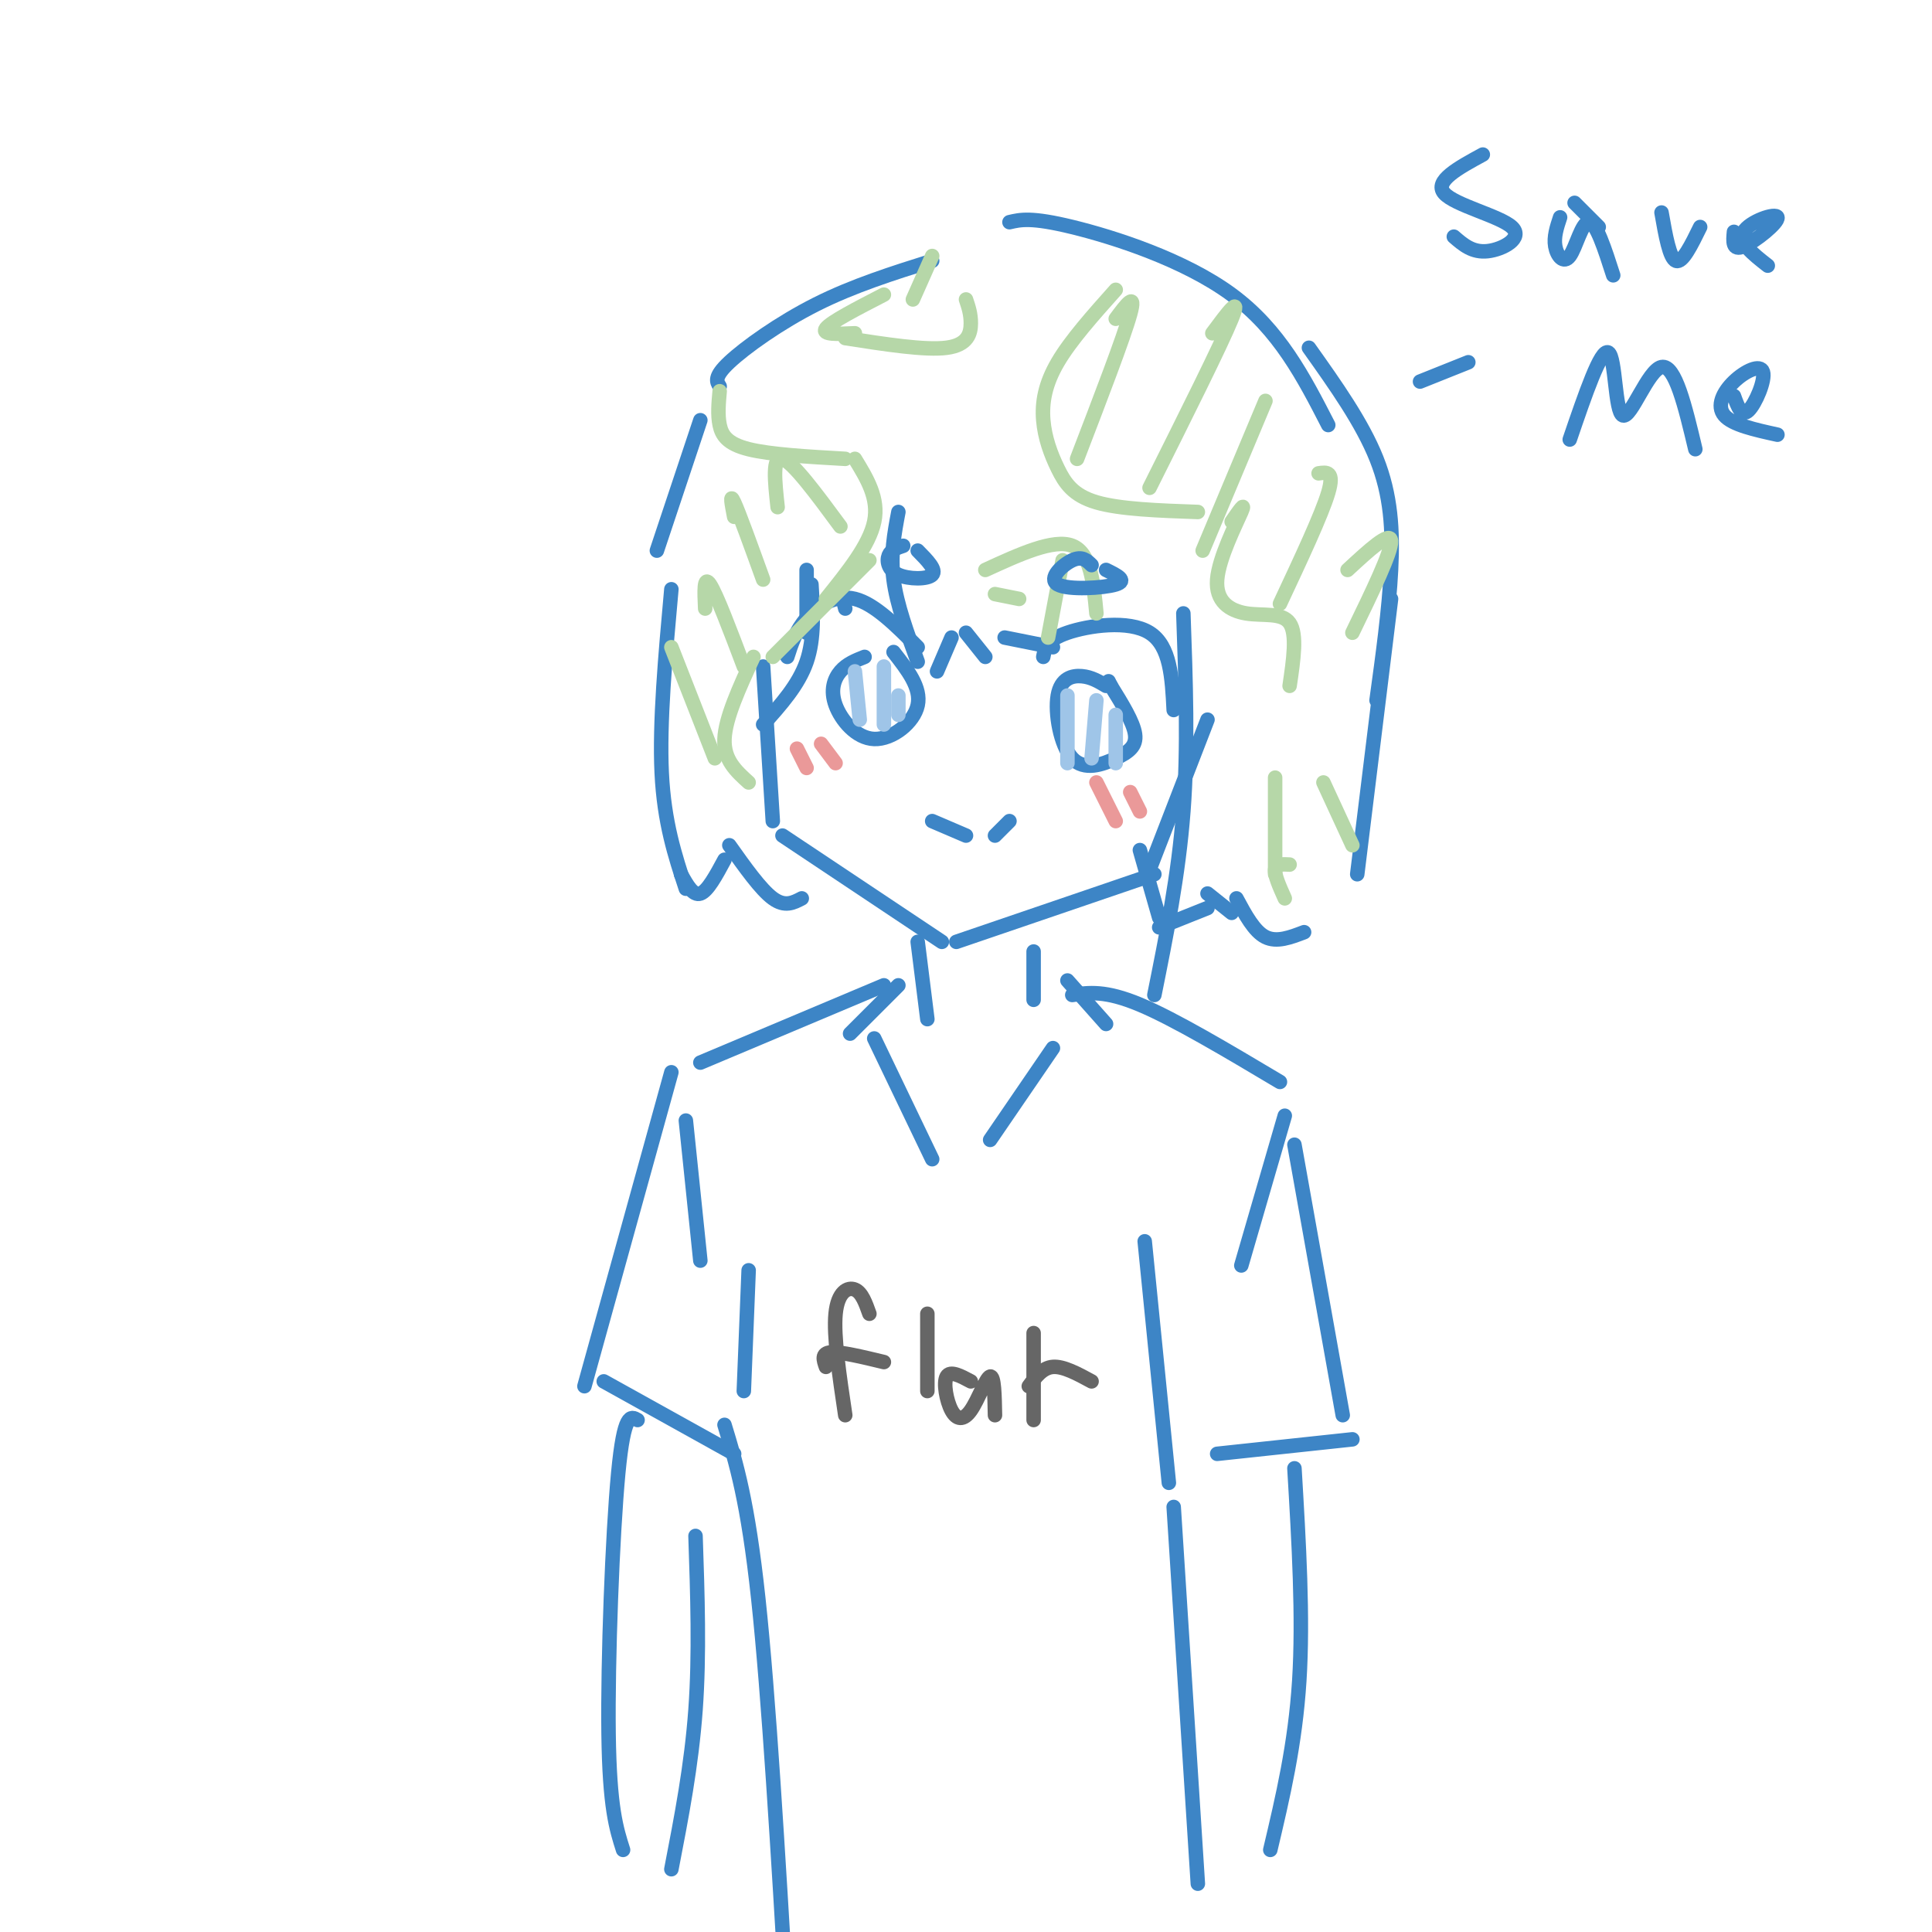 <svg viewBox='0 0 400 400' version='1.1' xmlns='http://www.w3.org/2000/svg' xmlns:xlink='http://www.w3.org/1999/xlink'><g fill='none' stroke='rgb(61,133,198)' stroke-width='3' stroke-linecap='round' stroke-linejoin='round'><path d='M158,138c0.000,0.000 2.000,32.000 2,32'/><path d='M162,173c0.000,0.000 33.000,22.000 33,22'/><path d='M198,195c0.000,0.000 41.000,-14.000 41,-14'/><path d='M238,180c0.000,0.000 12.000,-31.000 12,-31'/><path d='M163,136c0.867,-2.711 1.733,-5.422 4,-8c2.267,-2.578 5.933,-5.022 10,-4c4.067,1.022 8.533,5.511 13,10'/><path d='M179,136c-1.837,0.726 -3.675,1.451 -5,3c-1.325,1.549 -2.139,3.920 -1,7c1.139,3.080 4.230,6.868 8,7c3.770,0.132 8.220,-3.391 9,-7c0.780,-3.609 -2.110,-7.305 -5,-11'/><path d='M216,136c0.333,-1.756 0.667,-3.511 5,-5c4.333,-1.489 12.667,-2.711 17,0c4.333,2.711 4.667,9.356 5,16'/><path d='M229,142c-1.518,-0.910 -3.037,-1.821 -5,-2c-1.963,-0.179 -4.371,0.372 -5,4c-0.629,3.628 0.522,10.333 3,13c2.478,2.667 6.282,1.295 9,0c2.718,-1.295 4.348,-2.513 4,-5c-0.348,-2.487 -2.674,-6.244 -5,-10'/><path d='M230,142c-0.833,-1.667 -0.417,-0.833 0,0'/><path d='M193,170c0.000,0.000 7.000,3.000 7,3'/><path d='M206,173c0.000,0.000 3.000,-3.000 3,-3'/><path d='M186,106c-0.833,4.417 -1.667,8.833 -1,14c0.667,5.167 2.833,11.083 5,17'/><path d='M194,139c0.000,0.000 3.000,-7.000 3,-7'/><path d='M200,131c0.000,0.000 4.000,5.000 4,5'/><path d='M208,132c0.000,0.000 10.000,2.000 10,2'/><path d='M167,118c0.000,0.000 0.000,13.000 0,13'/><path d='M174,122c0.000,0.000 1.000,4.000 1,4'/><path d='M168,121c0.333,5.583 0.667,11.167 -1,16c-1.667,4.833 -5.333,8.917 -9,13'/><path d='M139,122c-1.250,13.833 -2.500,27.667 -2,38c0.500,10.333 2.750,17.167 5,24'/><path d='M141,181c1.250,2.250 2.500,4.500 4,4c1.500,-0.500 3.250,-3.750 5,-7'/><path d='M151,175c3.250,4.583 6.500,9.167 9,11c2.500,1.833 4.250,0.917 6,0'/><path d='M236,176c0.000,0.000 4.000,14.000 4,14'/><path d='M245,127c0.500,13.917 1.000,27.833 0,41c-1.000,13.167 -3.500,25.583 -6,38'/><path d='M240,192c0.000,0.000 10.000,-4.000 10,-4'/><path d='M250,185c0.000,0.000 5.000,4.000 5,4'/><path d='M256,186c1.833,3.417 3.667,6.833 6,8c2.333,1.167 5.167,0.083 8,-1'/><path d='M136,114c0.000,0.000 9.000,-27.000 9,-27'/><path d='M149,80c-0.622,-0.978 -1.244,-1.956 2,-5c3.244,-3.044 10.356,-8.156 18,-12c7.644,-3.844 15.822,-6.422 24,-9'/><path d='M209,46c2.267,-0.533 4.533,-1.067 13,1c8.467,2.067 23.133,6.733 33,14c9.867,7.267 14.933,17.133 20,27'/><path d='M271,72c5.511,7.756 11.022,15.511 14,23c2.978,7.489 3.422,14.711 3,23c-0.422,8.289 -1.711,17.644 -3,27'/><path d='M288,124c0.000,0.000 -7.000,57.000 -7,57'/><path d='M190,195c0.000,0.000 2.000,16.000 2,16'/><path d='M214,197c0.000,0.000 0.000,10.000 0,10'/><path d='M186,204c0.000,0.000 -10.000,10.000 -10,10'/><path d='M181,215c0.000,0.000 12.000,25.000 12,25'/><path d='M205,236c0.000,0.000 13.000,-19.000 13,-19'/><path d='M221,203c0.000,0.000 8.000,9.000 8,9'/><path d='M183,204c0.000,0.000 -38.000,16.000 -38,16'/><path d='M222,206c3.417,-0.500 6.833,-1.000 14,2c7.167,3.000 18.083,9.500 29,16'/><path d='M139,222c0.000,0.000 -18.000,65.000 -18,65'/><path d='M142,232c0.000,0.000 3.000,29.000 3,29'/><path d='M125,286c0.000,0.000 27.000,15.000 27,15'/><path d='M155,263c0.000,0.000 -1.000,25.000 -1,25'/><path d='M237,257c0.000,0.000 5.000,50.000 5,50'/><path d='M266,231c0.000,0.000 -9.000,31.000 -9,31'/><path d='M268,237c0.000,0.000 10.000,56.000 10,56'/><path d='M252,301c0.000,0.000 28.000,-3.000 28,-3'/><path d='M150,295c2.417,7.917 4.833,15.833 7,36c2.167,20.167 4.083,52.583 6,85'/><path d='M144,318c0.417,12.250 0.833,24.500 0,36c-0.833,11.500 -2.917,22.250 -5,33'/><path d='M243,312c0.000,0.000 5.000,78.000 5,78'/><path d='M132,294c-1.400,-0.822 -2.800,-1.644 -4,11c-1.200,12.644 -2.200,38.756 -2,54c0.200,15.244 1.600,19.622 3,24'/><path d='M268,304c0.917,15.417 1.833,30.833 1,44c-0.833,13.167 -3.417,24.083 -6,35'/></g>
<g fill='none' stroke='rgb(182,215,168)' stroke-width='3' stroke-linecap='round' stroke-linejoin='round'><path d='M231,60c-4.671,5.231 -9.343,10.463 -12,15c-2.657,4.537 -3.300,8.381 -3,12c0.300,3.619 1.542,7.013 3,10c1.458,2.987 3.131,5.568 8,7c4.869,1.432 12.935,1.716 21,2'/><path d='M255,108c1.522,-2.214 3.043,-4.427 2,-2c-1.043,2.427 -4.651,9.496 -5,14c-0.349,4.504 2.560,6.443 6,7c3.440,0.557 7.411,-0.270 9,2c1.589,2.270 0.794,7.635 0,13'/><path d='M231,66c2.167,-2.917 4.333,-5.833 3,-1c-1.333,4.833 -6.167,17.417 -11,30'/><path d='M251,69c3.083,-4.167 6.167,-8.333 4,-3c-2.167,5.333 -9.583,20.167 -17,35'/><path d='M262,83c0.000,0.000 -13.000,31.000 -13,31'/><path d='M273,98c1.667,-0.250 3.333,-0.500 2,4c-1.333,4.500 -5.667,13.750 -10,23'/><path d='M279,118c4.417,-4.083 8.833,-8.167 9,-6c0.167,2.167 -3.917,10.583 -8,19'/><path d='M149,81c-0.222,2.444 -0.444,4.889 0,7c0.444,2.111 1.556,3.889 6,5c4.444,1.111 12.222,1.556 20,2'/><path d='M177,95c2.500,4.083 5.000,8.167 4,13c-1.000,4.833 -5.500,10.417 -10,16'/><path d='M180,116c0.000,0.000 -20.000,20.000 -20,20'/><path d='M156,136c-2.917,6.333 -5.833,12.667 -6,17c-0.167,4.333 2.417,6.667 5,9'/><path d='M139,134c0.000,0.000 9.000,23.000 9,23'/><path d='M146,126c-0.167,-3.500 -0.333,-7.000 1,-5c1.333,2.000 4.167,9.500 7,17'/><path d='M152,107c-0.500,-2.583 -1.000,-5.167 0,-3c1.000,2.167 3.500,9.083 6,16'/><path d='M161,105c-0.583,-5.333 -1.167,-10.667 1,-10c2.167,0.667 7.083,7.333 12,14'/><path d='M204,118c7.083,-3.250 14.167,-6.500 18,-5c3.833,1.500 4.417,7.750 5,14'/><path d='M206,123c0.000,0.000 5.000,1.000 5,1'/><path d='M220,116c0.000,0.000 -3.000,16.000 -3,16'/><path d='M175,70c8.289,1.289 16.578,2.578 21,2c4.422,-0.578 4.978,-3.022 5,-5c0.022,-1.978 -0.489,-3.489 -1,-5'/><path d='M177,69c-3.500,0.167 -7.000,0.333 -6,-1c1.000,-1.333 6.500,-4.167 12,-7'/><path d='M193,53c0.000,0.000 -4.000,9.000 -4,9'/><path d='M264,161c0.000,0.000 0.000,20.000 0,20'/><path d='M274,162c0.000,0.000 6.000,13.000 6,13'/><path d='M267,179c-1.417,-0.083 -2.833,-0.167 -3,1c-0.167,1.167 0.917,3.583 2,6'/></g>
<g fill='none' stroke='rgb(102,102,102)' stroke-width='3' stroke-linecap='round' stroke-linejoin='round'><path d='M180,272c-0.778,-2.200 -1.556,-4.400 -3,-5c-1.444,-0.600 -3.556,0.400 -4,5c-0.444,4.600 0.778,12.800 2,21'/><path d='M171,283c-0.500,-1.417 -1.000,-2.833 1,-3c2.000,-0.167 6.500,0.917 11,2'/><path d='M192,272c0.000,0.000 0.000,16.000 0,16'/><path d='M201,286c-2.136,-1.147 -4.271,-2.293 -5,-1c-0.729,1.293 -0.051,5.027 1,7c1.051,1.973 2.475,2.185 4,0c1.525,-2.185 3.150,-6.767 4,-7c0.850,-0.233 0.925,3.884 1,8'/><path d='M214,276c0.000,0.000 0.000,18.000 0,18'/><path d='M213,287c1.417,-1.917 2.833,-3.833 5,-4c2.167,-0.167 5.083,1.417 8,3'/></g>
<g fill='none' stroke='rgb(159,197,232)' stroke-width='3' stroke-linecap='round' stroke-linejoin='round'><path d='M177,139c0.000,0.000 1.000,10.000 1,10'/><path d='M183,138c0.000,0.000 0.000,12.000 0,12'/><path d='M186,144c0.000,0.000 0.000,4.000 0,4'/><path d='M221,144c0.000,0.000 0.000,14.000 0,14'/><path d='M227,145c0.000,0.000 -1.000,12.000 -1,12'/><path d='M231,148c0.000,0.000 0.000,10.000 0,10'/></g>
<g fill='none' stroke='rgb(234,153,153)' stroke-width='3' stroke-linecap='round' stroke-linejoin='round'><path d='M165,155c0.000,0.000 2.000,4.000 2,4'/><path d='M170,154c0.000,0.000 3.000,4.000 3,4'/><path d='M227,162c0.000,0.000 4.000,8.000 4,8'/><path d='M234,164c0.000,0.000 2.000,4.000 2,4'/></g>
<g fill='none' stroke='rgb(61,133,198)' stroke-width='3' stroke-linecap='round' stroke-linejoin='round'><path d='M187,113c-1.268,0.423 -2.536,0.845 -3,2c-0.464,1.155 -0.125,3.042 2,4c2.125,0.958 6.036,0.988 7,0c0.964,-0.988 -1.018,-2.994 -3,-5'/><path d='M226,117c-0.982,-0.970 -1.964,-1.940 -4,-1c-2.036,0.940 -5.125,3.792 -3,5c2.125,1.208 9.464,0.774 12,0c2.536,-0.774 0.268,-1.887 -2,-3'/><path d='M307,32c-5.071,2.756 -10.143,5.512 -8,8c2.143,2.488 11.500,4.708 14,7c2.500,2.292 -1.857,4.655 -5,5c-3.143,0.345 -5.071,-1.327 -7,-3'/><path d='M323,45c-0.673,2.036 -1.345,4.071 -1,6c0.345,1.929 1.708,3.750 3,2c1.292,-1.750 2.512,-7.071 4,-7c1.488,0.071 3.244,5.536 5,11'/><path d='M344,44c0.833,4.750 1.667,9.500 3,10c1.333,0.500 3.167,-3.250 5,-7'/><path d='M359,48c-0.185,1.994 -0.369,3.988 2,3c2.369,-0.988 7.292,-4.958 7,-6c-0.292,-1.042 -5.798,0.845 -7,3c-1.202,2.155 1.899,4.577 5,7'/><path d='M326,42c0.000,0.000 5.000,5.000 5,5'/><path d='M325,91c3.238,-9.476 6.476,-18.952 8,-18c1.524,0.952 1.333,12.333 3,13c1.667,0.667 5.190,-9.381 8,-10c2.810,-0.619 4.905,8.190 7,17'/><path d='M359,82c0.780,2.185 1.560,4.370 3,3c1.440,-1.370 3.541,-6.295 3,-8c-0.541,-1.705 -3.722,-0.190 -6,2c-2.278,2.190 -3.651,5.054 -2,7c1.651,1.946 6.325,2.973 11,4'/><path d='M294,79c0.000,0.000 10.000,-4.000 10,-4'/></g>
</svg>